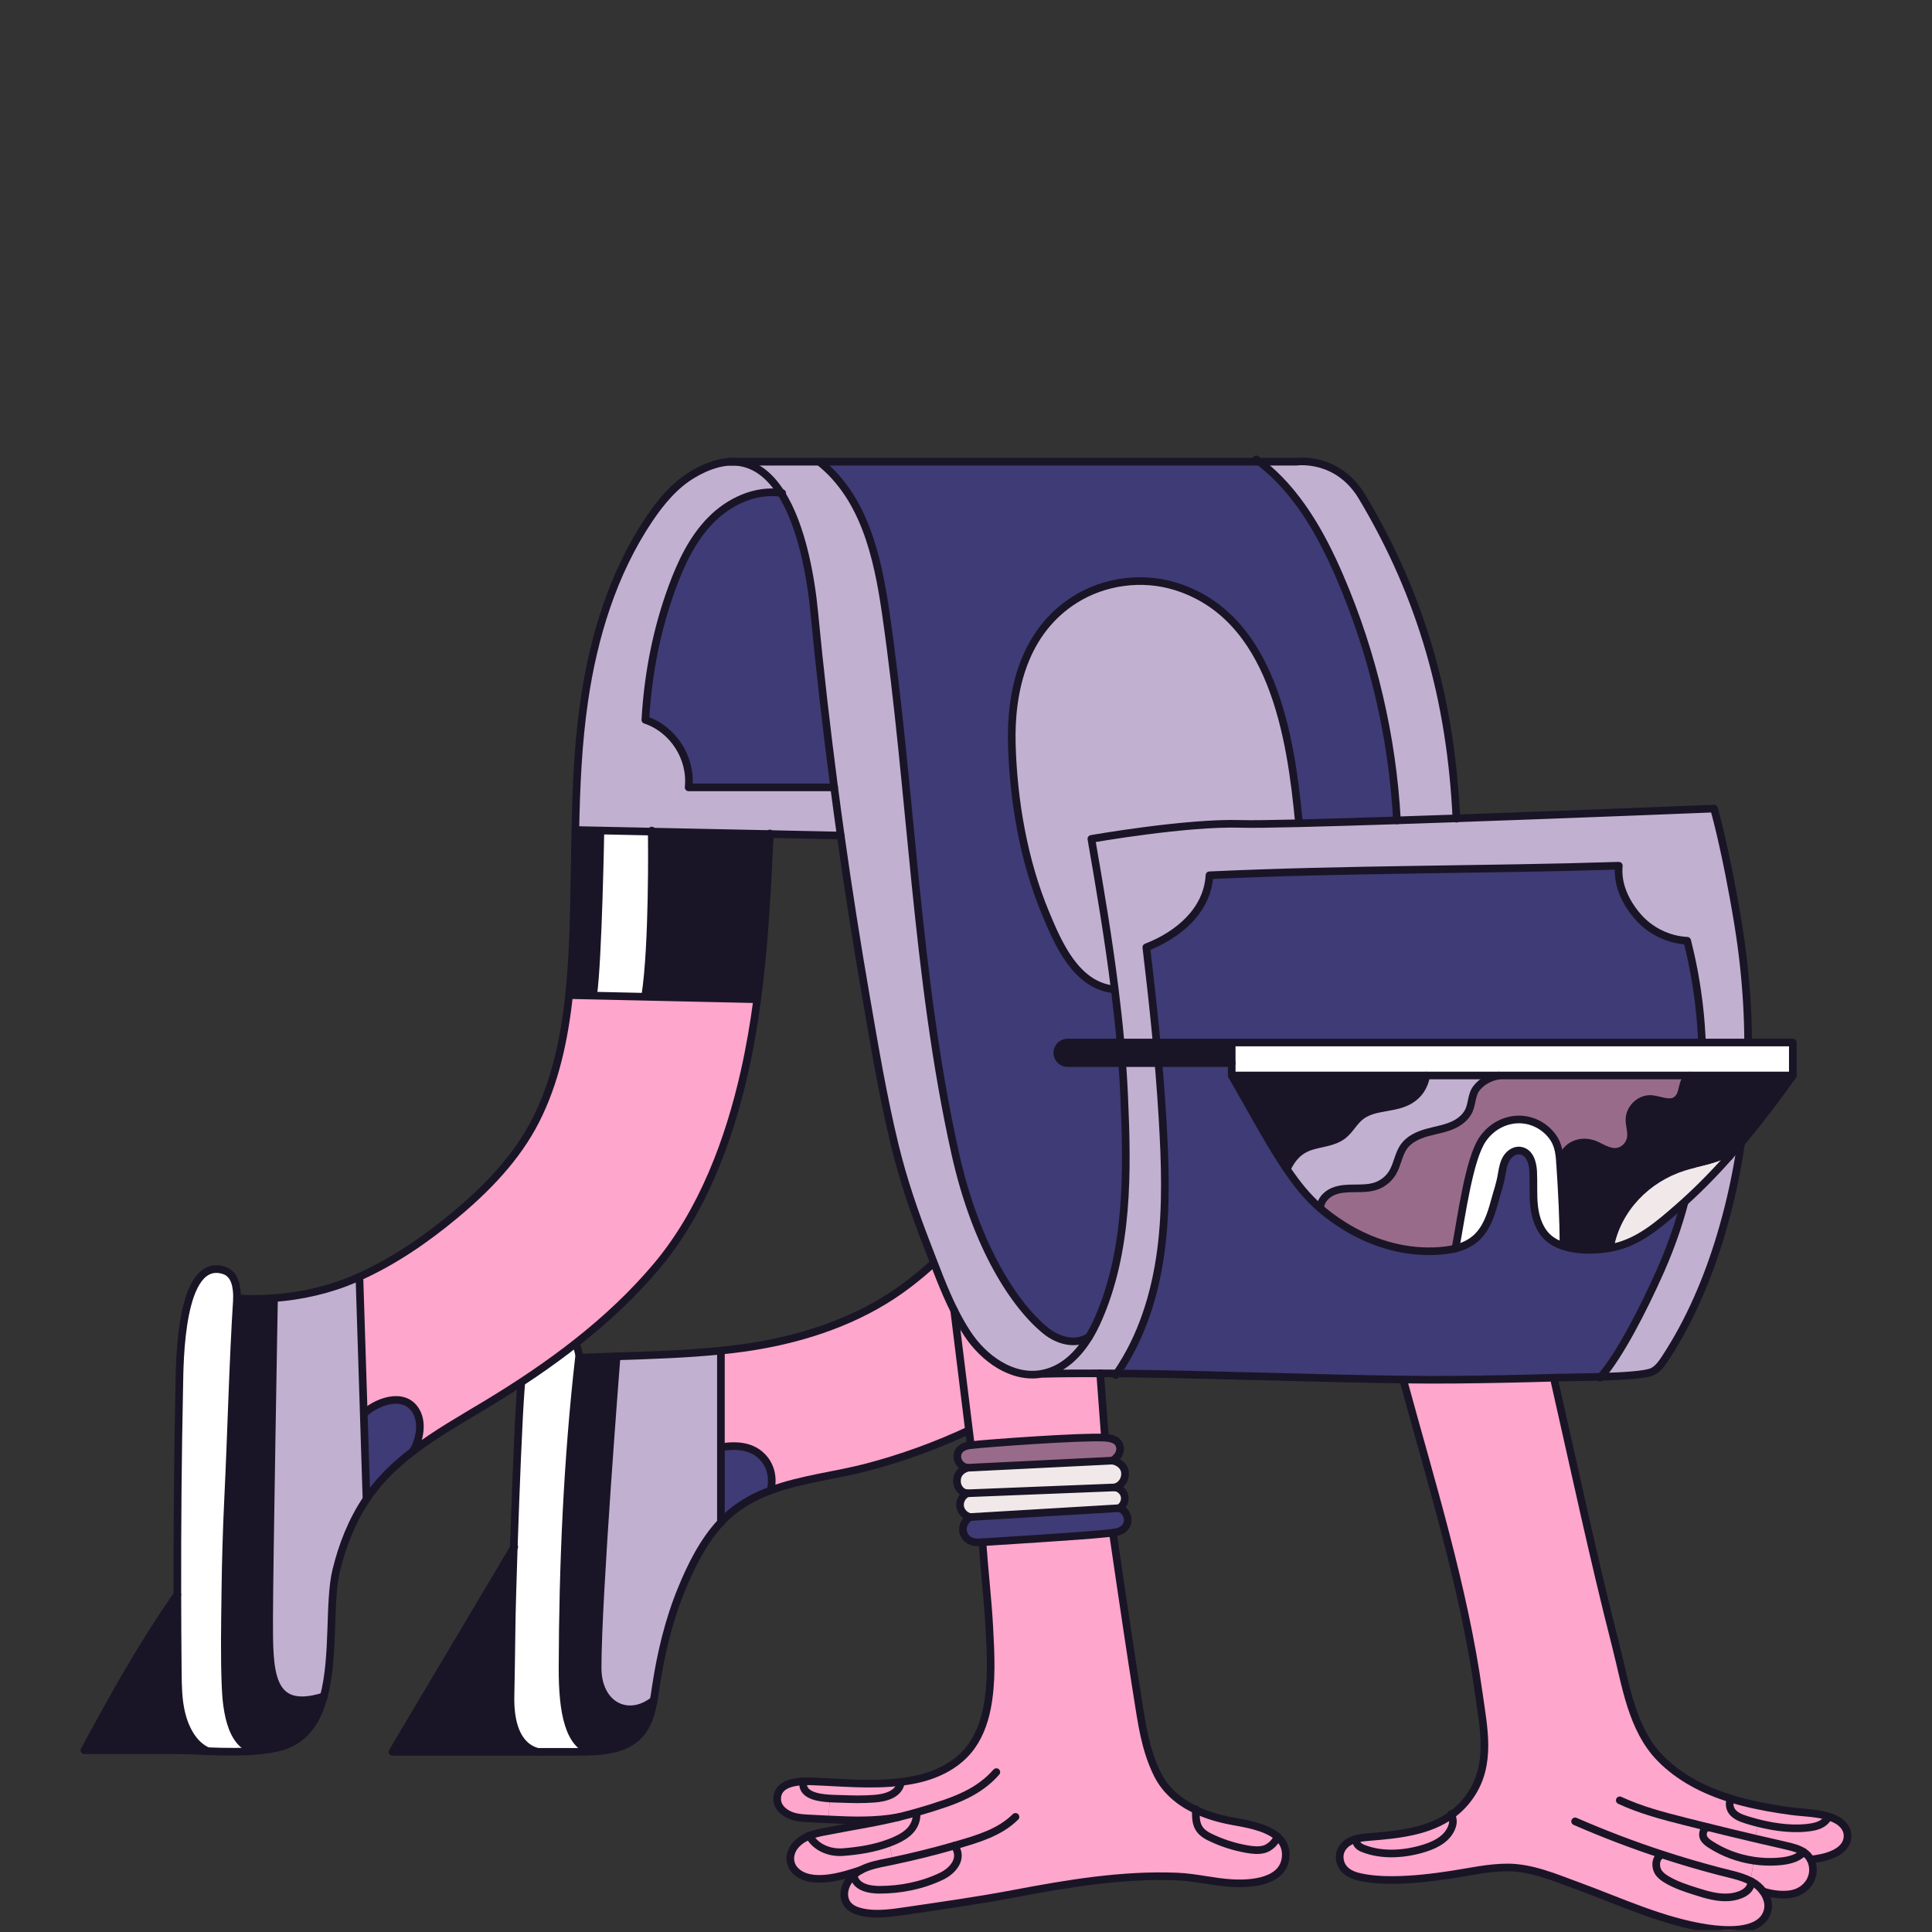 <svg width="253" height="253" viewBox="0 0 253 253" fill="none" xmlns="http://www.w3.org/2000/svg">
<rect x="0" y="0" width="253" height="253" fill="#333333" stroke="none"/>
<g clip-path="url(#clip0_1404_9037)">
<path d="M168.109 137.31C169.026 139.081 169.207 141.161 168.974 143.142C168.232 149.446 164.256 154.894 160.554 159.827C148.992 175.225 132.111 187.304 113.429 192.166C109.366 193.223 104.912 193.681 100.915 195.173C101.287 193.601 100.946 192.131 100.098 191.083C98.666 189.315 96.487 189.188 94.405 189.521V176.868C95.498 176.757 96.577 176.627 97.632 176.475C104.361 175.506 111.144 173.4 116.865 169.642C122.346 166.042 126.854 160.848 131.261 156.057C136.136 150.753 141.012 145.451 145.887 140.149C148.789 136.993 152.013 133.214 156.243 131.897C160.469 130.585 166.115 133.45 168.109 137.31Z" fill="#FFA6CC"/>
<path d="M100.098 191.087C100.946 192.134 101.287 193.604 100.915 195.174C99.302 195.776 97.764 196.547 96.358 197.594C95.656 198.114 95.006 198.705 94.405 199.35V189.524C96.487 189.191 98.666 189.318 100.098 191.087Z" fill="#3F3B76"/>
<path d="M94.405 189.524V199.35C92.104 201.816 90.5 205.049 89.254 208.089C87.568 212.197 86.534 216.551 85.876 220.936C85.792 221.508 85.709 222.087 85.606 222.664C82.28 225.285 78.26 223.366 78.26 218.397C78.26 209.051 80.747 177.62 80.747 177.62C85.264 177.476 89.97 177.322 94.405 176.871V189.524Z" fill="#C2B0D1"/>
<path d="M85.606 222.66C85.347 224.126 84.965 225.563 84.087 226.74C82.605 228.723 80.137 229.229 77.737 229.357C74.458 228.749 73.65 224.161 73.665 218.45C73.7 204.901 74.298 191.154 75.817 177.789C75.827 177.789 75.838 177.789 75.848 177.789C77.44 177.725 79.082 177.673 80.747 177.619C80.747 177.619 78.26 209.05 78.26 218.396C78.26 223.365 82.28 225.284 85.606 222.663V222.66Z" fill="#191526"/>
<path d="M67.279 202.673C67.536 194.979 67.908 185.72 68.167 182.326C68.372 179.645 68.556 173.781 72.605 174.01C74.428 174.114 75.601 175.795 75.836 177.485L75.848 177.785C75.848 177.785 75.827 177.785 75.817 177.785C74.298 191.15 73.7 204.898 73.665 218.447C73.65 224.157 74.458 228.746 77.737 229.353C76.945 229.398 76.164 229.398 75.424 229.398H70.374C67.562 228.616 66.792 225.389 66.851 222.181C66.907 219.224 66.957 216.281 66.99 213.331C67.008 211.488 67.122 207.37 67.279 202.671V202.673Z" fill="white"/>
<path d="M70.374 229.404H51.391L67.279 202.677C67.122 207.376 67.009 211.494 66.99 213.337C66.957 216.287 66.907 219.23 66.851 222.187C66.792 225.395 67.562 228.621 70.374 229.404Z" fill="#191526"/>
<path d="M94.405 199.352C92.104 201.815 90.5 205.049 89.254 208.089C87.568 212.197 86.534 216.551 85.877 220.936C85.792 221.508 85.71 222.087 85.606 222.664C85.347 224.129 84.965 225.566 84.087 226.744C82.605 228.727 80.137 229.233 77.737 229.36C76.946 229.405 76.164 229.405 75.424 229.405H51.391L67.279 202.678L67.345 202.567" stroke="#191526" stroke-linecap="round" stroke-linejoin="round"/>
<path d="M77.737 229.355C74.458 228.748 73.65 224.16 73.665 218.449C73.7 204.9 74.298 191.152 75.817 177.787C75.827 177.787 75.838 177.787 75.848 177.787C77.44 177.723 79.082 177.671 80.747 177.617C85.264 177.473 89.97 177.319 94.405 176.868C95.498 176.757 96.577 176.627 97.632 176.475C104.361 175.506 111.144 173.4 116.865 169.642C122.346 166.042 126.854 160.848 131.261 156.057C136.136 150.753 141.012 145.451 145.887 140.149C148.789 136.993 152.013 133.214 156.243 131.897C160.469 130.585 166.114 133.45 168.109 137.31C169.026 139.081 169.207 141.161 168.974 143.142C168.232 149.446 164.256 154.894 160.554 159.827C148.991 175.225 132.111 187.304 113.429 192.166C109.366 193.223 104.912 193.681 100.915 195.173C99.302 195.773 97.764 196.544 96.358 197.591C95.656 198.111 95.006 198.702 94.405 199.347" stroke="#191526" stroke-linecap="round" stroke-linejoin="round"/>
<path d="M80.747 177.619C80.747 177.619 78.26 209.05 78.26 218.396C78.26 223.365 82.28 225.284 85.606 222.663" stroke="#191526" stroke-linecap="round" stroke-linejoin="round"/>
<path d="M94.405 176.864V176.866V189.519V199.346V199.348" stroke="#191526" stroke-linecap="round" stroke-linejoin="round"/>
<path d="M94.405 189.517C96.487 189.184 98.666 189.311 100.098 191.079C100.946 192.127 101.287 193.597 100.915 195.166" stroke="#191526" stroke-linecap="round" stroke-linejoin="round"/>
<path d="M75.836 177.485C75.601 175.795 74.428 174.114 72.605 174.01C68.556 173.781 68.372 179.645 68.167 182.326C67.908 185.72 67.536 194.979 67.279 202.673C67.122 207.372 67.008 211.49 66.99 213.334C66.957 216.284 66.907 219.227 66.851 222.184C66.792 225.391 67.562 228.618 70.374 229.4" stroke="#191526" stroke-linecap="round" stroke-linejoin="round"/>
<path d="M240.653 238.4C241.411 238.849 241.988 239.594 241.939 240.518C241.816 242.723 238.818 243.343 237.099 243.513C236.882 243.095 236.564 242.78 236.189 242.534C235.546 242.116 234.734 241.901 233.95 241.724C232.569 241.409 231.189 241.09 229.811 240.766L230.278 238.757C232.579 239.334 235.12 239.658 237.372 239.251C238.213 239.097 239.028 238.738 239.426 237.932L239.435 237.871C239.864 238.005 240.273 238.178 240.653 238.4Z" fill="#FFA6CC"/>
<path d="M239.435 237.871L239.425 237.933C239.027 238.739 238.212 239.098 237.371 239.252C235.12 239.658 232.578 239.334 230.277 238.758C229.75 238.625 229.232 238.479 228.735 238.325C227.924 238.074 226.928 237.706 226.608 236.834C226.455 236.42 226.471 235.947 226.655 235.545V235.541C227.22 235.715 227.788 235.874 228.358 236.02C230.407 236.543 232.496 236.897 234.59 237.181C236.107 237.387 237.899 237.391 239.435 237.871Z" fill="#FFA6CC"/>
<path d="M237.346 244.216C237.687 245.862 236.714 247.287 235.275 247.842C233.98 248.341 232.072 248.1 230.876 247.689C230.506 247.185 230.016 246.76 229.486 246.464C229.434 246.436 229.38 246.408 229.328 246.382C229.298 246.363 229.265 246.346 229.232 246.33L229.653 243.666C230.605 243.807 231.57 243.855 232.531 243.803C233.841 243.734 235.32 243.514 236.187 242.538C236.561 242.782 236.879 243.096 237.096 243.514C237.204 243.722 237.289 243.954 237.343 244.216H237.346Z" fill="#FFA6CC"/>
<path d="M236.189 242.534C235.322 243.513 233.843 243.733 232.534 243.801C231.573 243.853 230.607 243.806 229.656 243.664C227.654 243.369 225.715 242.655 224.008 241.556C223.645 241.324 223.277 241.055 223.091 240.665C222.861 240.178 223.094 239.308 223.734 239.308V239.301C225.76 239.802 227.785 240.291 229.813 240.766C231.191 241.09 232.571 241.409 233.952 241.724C234.736 241.901 235.549 242.116 236.192 242.534H236.189Z" fill="#FFA6CC"/>
<path d="M223.735 239.302V239.309C223.092 239.309 222.858 240.179 223.089 240.666C223.275 241.056 223.643 241.325 224.005 241.557C225.713 242.656 227.651 243.37 229.653 243.665L229.232 246.329C227.955 245.681 226.511 245.419 225.136 245.06C222.628 244.405 220.136 243.672 217.67 242.866L217.665 242.878C216.704 243.233 216.716 244.589 217.241 245.289C217.524 245.663 217.915 245.937 218.317 246.173C219.46 246.844 220.732 247.263 221.992 247.665C223.433 248.126 224.95 248.589 226.481 248.456C227.637 248.357 229.354 247.802 229.328 246.381C229.38 246.407 229.434 246.435 229.486 246.464C230.016 246.759 230.506 247.185 230.876 247.688C231.54 248.594 231.816 249.749 231.222 250.846C229.964 253.165 225.786 252.837 223.645 252.52C217.707 251.64 212.189 249.012 206.595 246.965C203.677 245.897 200.58 244.556 197.421 244.556C194.958 244.556 192.518 245.119 190.094 245.49C187.567 245.878 185.018 246.178 182.458 246.197C180.958 246.206 179.448 246.119 177.985 245.785C176.739 245.502 175.609 244.826 175.451 243.445C175.331 242.396 175.917 241.547 176.862 241.086C177.102 240.968 177.354 240.881 177.611 240.812L177.642 240.921C177.486 241.474 178 241.862 178.445 242.041C181.01 243.084 184.076 242.831 186.665 241.996C188.118 241.528 189.644 240.71 190.153 239.162C190.348 238.569 190.256 238.195 190.087 237.666C191.013 236.995 191.851 236.155 192.569 235.101C195.353 231.012 194.282 226.301 193.641 221.706C191.721 207.916 187.39 194.069 183.749 180.666C186.208 180.694 188.511 180.704 190.596 180.683C194.906 180.64 199.214 180.555 203.524 180.423L203.531 180.706C206.181 192.367 208.665 204.079 211.631 215.664C212.903 220.635 213.67 226.403 217.396 230.222C219.935 232.83 223.216 234.475 226.657 235.541V235.546C226.471 235.947 226.455 236.42 226.608 236.834C226.928 237.706 227.925 238.075 228.735 238.325C229.232 238.479 229.75 238.626 230.278 238.758L229.811 240.767C227.783 240.292 225.758 239.803 223.735 239.302Z" fill="#FFA6CC"/>
<path d="M229.328 246.38C229.354 247.8 227.637 248.356 226.481 248.455C224.95 248.587 223.433 248.124 221.992 247.663C220.732 247.261 219.46 246.843 218.317 246.172C217.915 245.935 217.524 245.661 217.241 245.288C216.716 244.588 216.704 243.231 217.665 242.877L217.67 242.865C220.136 243.671 222.628 244.404 225.136 245.058C226.511 245.418 227.955 245.68 229.232 246.328C229.265 246.344 229.298 246.361 229.328 246.38Z" fill="#FFA6CC"/>
<path d="M190.72 107.175C207.151 106.596 224.453 105.894 224.453 105.894C224.453 105.894 226.033 111.333 227.621 121.079C229.858 134.826 229.291 148.645 225.289 161.929C223.607 167.51 221.252 173.048 218.035 177.927C217.606 178.575 217.135 179.239 216.45 179.603C215.609 180.047 212.545 180.225 209.619 180.307C211.967 177.707 215.189 171.514 217.465 166.354C220.607 159.216 221.883 153.013 222.625 145.243C223.334 137.802 222.783 130.444 220.941 123.199C218.475 123.074 216.077 121.896 214.464 120.022C212.851 118.145 211.755 115.841 211.989 113.373C194.114 113.935 176.259 113.789 158.382 114.626C158.118 119.308 154.192 122.495 150.113 124.057C151.003 131.496 151.785 138.913 152.23 146.392C152.576 152.202 152.788 158.057 152.021 163.83C151.264 169.515 149.512 175.159 146.248 179.865C145.511 179.858 144.785 179.854 144.071 179.851C141.287 179.842 138.687 179.861 136.363 179.925C139.154 179.447 141.191 177.417 142.621 175.065C143.054 174.358 143.428 173.618 143.753 172.885C147.797 163.749 147.644 153.45 147.218 143.664C147.011 138.934 146.568 134.224 145.979 129.529C145.157 122.946 144.053 116.396 142.917 109.865C142.917 109.865 155.36 107.676 162.469 107.901C163.719 107.941 166.451 107.901 170.104 107.818C173.675 107.73 178.127 107.598 182.934 107.44C185.456 107.357 188.078 107.267 190.72 107.175Z" fill="#C2B0D1"/>
<path d="M183.749 180.665C172.512 180.53 158.01 179.967 146.248 179.863C149.512 175.157 151.265 169.512 152.021 163.828C152.788 158.055 152.576 152.2 152.23 146.39C151.785 138.911 151.003 131.494 150.113 124.055C154.192 122.492 158.118 119.306 158.382 114.623C176.259 113.787 194.114 113.933 211.989 113.371C211.756 115.838 212.851 118.143 214.464 120.02C216.078 121.894 218.475 123.071 220.941 123.197C222.783 130.442 223.334 137.8 222.625 145.241C221.883 153.011 220.607 159.213 217.465 166.352C215.19 171.512 211.968 177.705 209.619 180.305C207.332 180.367 205.13 180.374 204.141 180.405C203.936 180.412 203.729 180.416 203.524 180.421C199.214 180.554 194.906 180.639 190.596 180.681C188.511 180.702 186.208 180.693 183.749 180.665Z" fill="#3F3B76"/>
<path d="M190.087 237.667C190.256 238.197 190.348 238.57 190.153 239.164C189.644 240.712 188.118 241.53 186.665 241.998C184.076 242.832 181.01 243.085 178.445 242.043C177.999 241.863 177.486 241.476 177.641 240.922L177.611 240.814C178.211 240.653 178.847 240.601 179.474 240.551C183.235 240.251 187.117 239.821 190.087 237.667Z" fill="#FFA6CC"/>
<path d="M178.376 65.082C186.257 78.265 189.988 91.819 190.72 107.171C188.078 107.263 185.456 107.353 182.934 107.436C182.338 96.485 179.796 85.644 175.467 75.575C173.013 69.864 169.834 64.229 164.92 60.47H169.775C169.775 60.47 175.152 59.685 178.376 65.082Z" fill="#C2B0D1"/>
<path d="M175.468 75.578C179.797 85.648 182.338 96.488 182.934 107.44C178.127 107.598 173.675 107.73 170.105 107.818V107.749C169.04 96.457 166.656 80.679 153.884 76.772C149.531 75.441 144.599 76.101 140.748 78.533C134.224 82.66 132.297 90.191 132.5 97.483C132.707 104.861 134.052 112.711 136.895 119.54C138.565 123.556 140.852 128.94 145.76 129.557L145.979 129.529C146.568 134.223 147.011 138.934 147.218 143.664C147.644 153.45 147.798 163.749 143.754 172.885C143.428 173.618 143.054 174.358 142.621 175.064C140.784 176.265 138.459 175.483 137.013 174.327C132.955 171.079 127.827 163.395 125.078 151.006C119.927 127.784 119.397 103.809 115.992 80.266C114.918 72.841 113.151 65.123 107.284 60.474H164.921C169.834 64.232 173.013 69.868 175.468 75.578Z" fill="#3F3B76"/>
<path d="M170.102 107.741V107.81C166.452 107.895 163.719 107.932 162.469 107.892C155.361 107.668 142.917 109.857 142.917 109.857C144.053 116.388 145.157 122.938 145.979 129.521L145.76 129.549C140.852 128.932 138.565 123.548 136.895 119.531C134.052 112.703 132.707 104.852 132.5 97.475C132.297 90.183 134.224 82.652 140.748 78.525C144.599 76.093 149.531 75.433 153.884 76.764C166.656 80.671 169.04 96.449 170.102 107.741Z" fill="#C2B0D1"/>
<path d="M124.989 241.695C122.327 242.461 119.64 243.127 116.931 243.697L116.446 241.338C116.722 241.236 116.993 241.125 117.261 241.005C117.979 240.683 118.677 240.284 119.209 239.702C119.769 239.088 120.109 238.246 120.007 237.405L119.993 237.35C119.214 237.57 118.432 237.776 117.645 237.967C114.654 238.52 111.571 238.421 108.516 238.265L108.65 235.521C109.267 235.559 109.835 235.559 110.219 235.575C111.644 235.637 113.073 235.658 114.494 235.549C115.869 235.445 117.767 235.01 117.982 233.353C118.578 233.28 119.169 233.185 119.762 233.065C122.426 232.531 125.041 231.327 126.788 229.24C128.088 227.69 128.84 225.735 129.238 223.747C129.935 220.256 129.739 216.632 129.551 213.098C129.351 209.38 128.908 205.678 128.654 201.962C129.407 201.899 141.813 201.159 144.691 200.832C145.013 200.795 145.376 200.773 145.737 200.726C146.372 205.099 147.018 209.474 147.675 213.845C148.09 216.592 148.504 219.336 148.942 222.076C149.51 225.631 149.943 229.079 151.571 232.356C152.654 234.533 154.486 236.017 156.597 237.012C156.564 238.74 156.733 239.742 158.403 240.563C159.955 241.324 161.616 241.863 163.319 242.153C164.049 242.279 164.807 242.359 165.523 242.172C166.242 241.988 167.066 241.232 167.283 240.52C167.999 241.142 168.442 241.967 168.373 243.082C168.166 246.463 163.823 246.751 161.324 246.602C158.757 246.451 156.649 245.841 154.077 245.739C146.945 245.456 139.773 246.663 132.785 247.99C127.973 248.904 123.121 249.58 118.276 250.292C116.35 250.576 114.15 250.857 112.261 250.233C111.75 250.063 111.262 249.774 110.949 249.335C110.626 248.881 110.511 248.299 110.577 247.746C110.68 246.881 111.149 246.136 111.78 245.564L111.794 245.581C112.023 247.181 113.912 247.474 115.203 247.472C117.954 247.47 120.775 246.905 123.265 245.713C124.784 244.99 126.192 243.375 124.989 241.695Z" fill="#FFA6CC"/>
<path d="M167.283 240.522C167.066 241.233 166.242 241.99 165.524 242.174C164.808 242.361 164.049 242.281 163.319 242.155C161.616 241.865 159.956 241.326 158.404 240.565C156.734 239.744 156.564 238.742 156.597 237.014C158.074 237.714 159.685 238.175 161.268 238.47C162.961 238.787 165.75 239.186 167.283 240.522Z" fill="#FFA6CC"/>
<path d="M147.597 198.545C147.767 199.02 147.675 199.578 147.364 199.973C146.978 200.465 146.363 200.635 145.737 200.722C145.376 200.77 145.014 200.791 144.691 200.829C141.813 201.155 129.407 201.895 128.654 201.959C128.013 202.013 127.288 201.999 126.753 201.592C126.294 201.242 126.046 200.67 126.105 200.094C126.159 199.567 126.456 199.061 127.043 198.656L146.566 197.496C147.056 197.602 147.428 198.073 147.597 198.545Z" fill="#3F3B76"/>
<path d="M147.324 192.894C147.381 193.816 146.799 194.549 146.052 194.783L126.673 195.553C125.966 195.518 125.316 194.868 125.316 193.96C125.316 193.121 125.742 192.558 126.659 192.22L145.664 191.282C146.464 191.398 147.267 191.975 147.324 192.894Z" fill="#F1E9E9"/>
<path d="M147.272 195.958C147.385 196.551 147.088 197.199 146.565 197.502L127.042 198.662C126.366 198.532 125.806 197.93 125.723 197.244C125.643 196.556 126.046 195.838 126.673 195.552L146.052 194.781C146.648 194.871 147.161 195.365 147.272 195.958Z" fill="#F1E9E9"/>
<path d="M146.625 189.329C146.87 190.102 146.323 190.911 145.664 191.277L126.659 192.216C125.79 192.038 125.349 191.355 125.363 190.682C125.385 189.842 126.105 189.41 126.88 189.28C126.934 189.27 127.019 189.259 127.13 189.247C129.285 188.996 141.688 188.086 144.674 188.273C144.802 188.28 144.91 188.289 145.002 188.301C145.692 188.391 146.389 188.583 146.625 189.329Z" fill="#996B8A"/>
<path d="M144.072 179.843L144.686 188.102L144.674 188.27C141.688 188.083 129.285 188.993 127.13 189.244V189.22L124.954 171.617C125.488 172.688 126.07 173.723 126.715 174.697C128.856 177.928 132.552 180.569 136.363 179.916C138.687 179.853 141.288 179.834 144.072 179.843Z" fill="#FFA6CC"/>
<path d="M102.267 64.556C100.715 62.129 98.647 60.474 95.906 60.474H107.284C113.151 65.123 114.918 72.841 115.992 80.266C119.397 103.809 119.927 127.784 125.078 151.006C127.827 163.395 132.955 171.079 137.013 174.327C138.459 175.483 140.784 176.265 142.621 175.064C141.191 177.416 139.154 179.447 136.363 179.924C132.552 180.577 128.856 177.936 126.715 174.705C126.07 173.731 125.488 172.696 124.954 171.625C123.583 168.888 122.511 165.912 121.432 163.137C119.76 158.837 118.262 154.471 117.174 149.983C115.624 143.598 114.543 137.11 113.422 130.638C112.2 123.586 111.09 116.514 110.094 109.427C109.797 107.326 109.512 105.225 109.237 103.119C108.231 95.467 107.36 87.799 106.62 80.117C106.213 75.89 105.084 68.955 102.267 64.556Z" fill="#C2B0D1"/>
<path d="M124.989 241.696C126.193 243.377 124.784 244.991 123.265 245.715C120.775 246.906 117.954 247.471 115.203 247.473C113.912 247.476 112.023 247.183 111.795 245.582L111.781 245.566C112.073 245.299 112.402 245.072 112.746 244.885C112.798 244.857 112.852 244.828 112.904 244.802C113.919 244.296 115.045 244.084 116.154 243.859C116.413 243.807 116.672 243.753 116.932 243.698C119.64 243.129 122.328 242.462 124.989 241.696Z" fill="#FFA6CC"/>
<path d="M120.007 237.41C120.108 238.251 119.769 239.093 119.209 239.707C118.676 240.289 117.979 240.688 117.261 241.01C116.992 241.13 116.721 241.241 116.446 241.343C114.524 242.069 112.447 242.392 110.412 242.551C108.671 242.688 106.86 241.983 105.979 240.416C107.034 239.993 108.224 239.842 109.345 239.62C111.368 239.223 113.403 238.894 115.421 238.476C116.166 238.32 116.908 238.152 117.645 237.972C118.431 237.781 119.213 237.575 119.993 237.355L120.007 237.41Z" fill="#FFA6CC"/>
<path d="M116.446 241.338L116.931 243.697C116.672 243.751 116.413 243.806 116.154 243.858C115.045 244.082 113.919 244.295 112.904 244.801C112.852 244.827 112.798 244.855 112.746 244.884C110.454 245.664 106.168 247.018 104.151 244.973C103.165 243.974 103.358 242.496 104.269 241.534C104.764 241.012 105.348 240.662 105.979 240.411C106.86 241.979 108.671 242.683 110.412 242.546C112.447 242.387 114.524 242.064 116.446 241.338Z" fill="#FFA6CC"/>
<path d="M117.982 233.354C117.767 235.011 115.869 235.446 114.493 235.55C113.073 235.658 111.643 235.637 110.219 235.576C109.835 235.559 109.267 235.559 108.65 235.521C106.961 235.417 104.898 235.032 105.19 233.28C105.531 233.264 105.857 233.266 106.139 233.276C110.089 233.413 114.055 233.838 117.982 233.354Z" fill="#FFA6CC"/>
<path d="M100.814 109.234L85.352 108.912L78.625 108.773L75.344 108.704H75.342C75.459 103.038 75.69 97.372 76.512 91.761C77.739 83.374 80.278 75.056 84.996 68.024C86.534 65.733 88.345 63.547 90.712 62.14C92.669 60.98 94.391 60.474 95.906 60.474C98.647 60.474 100.715 62.129 102.267 64.556C98.923 64.083 95.512 65.667 93.126 68.073C90.7 70.522 89.188 73.73 88.001 76.971C85.966 82.525 84.845 88.366 84.511 94.276C88.164 95.502 90.58 99.268 90.177 103.119H109.237C109.512 105.225 109.797 107.326 110.094 109.427H110.092L100.814 109.234Z" fill="#C2B0D1"/>
<path d="M109.237 103.113H90.178C90.58 99.262 88.164 95.496 84.511 94.27C84.845 88.36 85.966 82.519 88.001 76.965C89.188 73.724 90.701 70.516 93.126 68.067C95.512 65.661 98.923 64.077 102.267 64.55C105.084 68.949 106.212 75.884 106.62 80.111C107.359 87.793 108.231 95.461 109.237 103.113Z" fill="#3F3B76"/>
<path d="M108.65 235.524L108.516 238.268C107.656 238.226 106.797 238.176 105.944 238.138C105.268 238.107 104.583 238.065 103.93 237.88C102.899 237.59 101.789 236.8 101.773 235.616C101.747 233.796 103.64 233.354 105.19 233.283C104.898 235.035 106.961 235.42 108.65 235.524Z" fill="#FFA6CC"/>
<path d="M85.352 108.906L100.814 109.228C100.466 116.449 100.112 123.701 99.163 130.859L84.506 130.535L84.511 130.315C85.507 123.857 85.371 110.419 85.352 108.906Z" fill="#191526"/>
<path d="M84.506 130.54L99.163 130.864C98.744 134.036 98.207 137.187 97.505 140.312C95.479 149.318 92 158.674 85.999 165.803C79.821 173.147 71.983 178.882 63.824 183.815C60.534 185.805 57.135 187.708 54.094 190.034C54.775 188.937 55.369 186.789 54.674 185.188C53.371 182.196 49.697 183.347 47.796 184.997L47.631 185.002L47.066 167.205C51.572 165.174 55.698 162.352 59.507 159.187C63.73 155.677 67.651 151.649 70.146 146.746C72.692 141.745 73.909 136.076 74.522 130.321H74.524L77.675 130.389L84.506 130.54Z" fill="#FFA6CC"/>
<path d="M85.351 108.908C85.37 110.421 85.507 123.859 84.511 130.317L84.506 130.536L77.675 130.385V130.317C78.34 125.561 78.625 108.769 78.625 108.769L85.351 108.908Z" fill="white"/>
<path d="M75.344 108.703L78.625 108.772C78.625 108.772 78.34 125.564 77.678 130.32V130.388L74.524 130.32H74.522C75.052 125.358 75.132 120.328 75.221 115.598C75.264 113.301 75.294 111.001 75.341 108.703H75.344Z" fill="#191526"/>
<path d="M54.674 185.188C55.369 186.789 54.775 188.937 54.094 190.034C52.691 191.109 51.365 192.272 50.159 193.575C49.36 194.438 48.64 195.357 47.992 196.324L47.632 185.002L47.797 184.997C49.697 183.347 53.371 182.196 54.674 185.188Z" fill="#3F3B76"/>
<path d="M47.632 185.001L47.992 196.323C46.093 199.155 44.819 202.379 44.019 205.712C43.041 209.778 43.814 216.843 42.41 222.152C35.163 224.4 35.236 218.899 35.247 211.794C35.259 205.192 35.881 170 35.881 170C39.52 169.731 43.161 168.894 46.444 167.478C46.652 167.388 46.861 167.296 47.066 167.204L47.632 185.001Z" fill="#C2B0D1"/>
<path d="M35.247 211.785C35.236 218.89 35.163 224.391 42.41 222.143C41.529 225.49 39.781 228.137 36.185 228.896C35.577 229.024 34.958 229.121 34.331 229.196H34.319C30.231 229.452 29.665 223.852 29.541 220.904C29.371 216.876 29.458 212.816 29.505 208.781C29.552 204.533 29.677 200.285 29.882 196.042C30.299 187.464 30.494 178.588 31.038 170.02C32.631 170.124 34.256 170.114 35.881 169.991C35.881 169.991 35.259 205.183 35.247 211.785Z" fill="#191526"/>
<path d="M29.541 220.908C29.666 223.856 30.231 229.456 34.32 229.2C32.016 229.47 29.6 229.416 27.221 229.328C25.268 228.484 24.199 226.274 23.735 224.303C23.325 222.563 23.304 220.757 23.285 218.968C23.252 215.58 23.231 212.198 23.226 208.813C23.205 199.679 23.287 190.553 23.478 181.412C23.539 178.429 23.549 164.544 29.322 166.357C30.855 166.84 31.046 168.653 31.039 170.024C30.495 178.592 30.299 187.468 29.882 196.046C29.677 200.289 29.552 204.537 29.505 208.785C29.458 212.82 29.371 216.881 29.541 220.908Z" fill="white"/>
<path d="M23.735 224.302C24.199 226.274 25.268 228.484 27.221 229.328C25.669 229.271 24.135 229.203 22.656 229.203H11.059C14.872 222.123 18.619 215.401 23.224 208.813C23.228 212.198 23.25 215.58 23.283 218.967C23.301 220.757 23.323 222.563 23.732 224.302H23.735Z" fill="#191526"/>
<path d="M136.362 179.914C138.687 179.851 141.287 179.832 144.071 179.841C144.785 179.843 145.51 179.848 146.248 179.855C158.01 179.959 172.511 180.522 183.749 180.657C186.207 180.685 188.511 180.694 190.595 180.673C194.906 180.631 199.213 180.545 203.524 180.413C203.728 180.408 203.936 180.404 204.141 180.397C205.13 180.366 207.332 180.359 209.619 180.297C212.544 180.215 215.609 180.037 216.449 179.593C217.135 179.229 217.606 178.565 218.035 177.917C221.252 173.038 223.607 167.5 225.289 161.919C229.29 148.635 229.858 134.816 227.621 121.068C226.033 111.323 224.453 105.884 224.453 105.884C224.453 105.884 207.151 106.586 190.72 107.165C188.078 107.257 185.456 107.347 182.934 107.43C178.126 107.588 173.675 107.72 170.104 107.808C166.451 107.893 163.719 107.931 162.468 107.89C155.36 107.666 142.917 109.855 142.917 109.855C144.052 116.386 145.157 122.936 145.979 129.519C146.568 134.213 147.011 138.924 147.218 143.654C147.644 153.44 147.797 163.739 143.753 172.875C143.428 173.608 143.054 174.348 142.62 175.054C141.191 177.406 139.153 179.437 136.362 179.914ZM136.362 179.914C132.552 180.567 128.856 177.926 126.715 174.695C126.07 173.721 125.488 172.686 124.953 171.615C123.583 168.878 122.511 165.902 121.432 163.127C119.76 158.827 118.262 154.461 117.174 149.973C115.624 143.588 114.543 137.099 113.422 130.628C112.199 123.576 111.09 116.504 110.094 109.417C109.797 107.316 109.512 105.215 109.236 103.109C108.231 95.457 107.359 87.789 106.62 80.107C106.212 75.88 105.084 68.945 102.267 64.546C100.715 62.118 98.647 60.464 95.906 60.464C94.391 60.464 92.669 60.97 90.712 62.13C88.345 63.537 86.534 65.723 84.996 68.014C80.278 75.046 77.739 83.364 76.512 91.751C75.69 97.362 75.459 103.028 75.341 108.694C75.294 110.992 75.264 113.292 75.221 115.589C75.132 120.319 75.052 125.349 74.522 130.311C73.909 136.067 72.692 141.735 70.146 146.737C67.651 151.639 63.73 155.667 59.507 159.177C55.698 162.342 51.572 165.164 47.066 167.195C46.861 167.287 46.652 167.379 46.444 167.469C43.161 168.885 39.52 169.722 35.881 169.991C34.256 170.114 32.631 170.124 31.038 170.02C30.494 178.588 30.299 187.464 29.882 196.042C29.677 200.285 29.552 204.533 29.505 208.781C29.458 212.816 29.371 216.877 29.541 220.904C29.665 223.852 30.231 229.452 34.319 229.197" stroke="#191526" stroke-linecap="round" stroke-linejoin="round"/>
<path d="M146.104 180.068C146.153 180 146.201 179.929 146.248 179.86C149.512 175.154 151.264 169.509 152.021 163.825C152.788 158.052 152.576 152.197 152.23 146.387C151.785 138.908 151.003 131.491 150.113 124.052C154.192 122.489 158.118 119.303 158.382 114.62C176.259 113.784 194.114 113.93 211.989 113.368C211.755 115.835 212.851 118.14 214.464 120.017C216.077 121.891 218.475 123.069 220.941 123.194C222.783 130.439 223.334 137.797 222.625 145.238C221.883 153.008 220.607 159.211 217.465 166.349C215.189 171.509 211.967 177.702 209.619 180.302L209.52 180.409" stroke="#191526" stroke-linecap="round" stroke-linejoin="round"/>
<path d="M95.581 60.46H169.775C169.775 60.46 175.152 59.675 178.376 65.072C186.257 78.254 189.988 91.808 190.72 107.161C190.72 107.177 190.723 107.194 190.723 107.211" stroke="#191526" stroke-linecap="round" stroke-linejoin="round"/>
<path d="M164.51 60.159C164.649 60.261 164.786 60.362 164.92 60.466C169.833 64.225 173.013 69.86 175.467 75.571C179.796 85.64 182.338 96.481 182.934 107.432" stroke="#191526" stroke-linecap="round" stroke-linejoin="round"/>
<path d="M107.284 60.464C113.151 65.113 114.917 72.831 115.991 80.256C119.397 103.799 119.927 127.774 125.078 150.996C127.827 163.385 132.954 171.069 137.012 174.317C138.459 175.473 140.783 176.255 142.62 175.054" stroke="#191526" stroke-linecap="round" stroke-linejoin="round"/>
<path d="M75.344 108.693L78.625 108.761L85.352 108.901L100.814 109.222L110.092 109.416" stroke="#191526" stroke-linecap="round" stroke-linejoin="round"/>
<path d="M102.432 64.571C102.378 64.561 102.321 64.554 102.267 64.547C98.922 64.074 95.512 65.658 93.126 68.064C90.7 70.513 89.188 73.721 88.001 76.962C85.966 82.516 84.845 88.357 84.51 94.267C88.164 95.493 90.58 99.259 90.177 103.11H109.234" stroke="#191526" stroke-linecap="round" stroke-linejoin="round"/>
<path d="M145.76 129.553C140.852 128.937 138.565 123.552 136.895 119.536C134.052 112.707 132.707 104.857 132.5 97.48C132.297 90.187 134.224 82.656 140.748 78.529C144.599 76.097 149.531 75.438 153.883 76.768C166.656 80.676 169.04 96.454 170.102 107.745" stroke="#191526" stroke-linecap="round" stroke-linejoin="round"/>
<path d="M100.819 109.143C100.816 109.169 100.816 109.197 100.814 109.223C100.465 116.445 100.112 123.697 99.163 130.854C98.743 134.026 98.207 137.177 97.505 140.302C95.479 149.308 92 158.664 85.999 165.793C79.821 173.137 71.983 178.872 63.824 183.805C60.534 185.795 57.135 187.698 54.094 190.024C52.691 191.1 51.364 192.262 50.159 193.565C49.36 194.428 48.639 195.347 47.992 196.314C46.093 199.146 44.819 202.37 44.018 205.703C43.041 209.769 43.813 216.834 42.41 222.143C41.529 225.49 39.781 228.137 36.185 228.896C35.577 229.024 34.958 229.121 34.331 229.196H34.319C32.016 229.466 29.599 229.411 27.22 229.324C25.668 229.267 24.135 229.199 22.656 229.199H11.058C14.872 222.119 18.619 215.397 23.223 208.809" stroke="#191526" stroke-linecap="round" stroke-linejoin="round"/>
<path d="M31.039 170.021C31.046 168.65 30.855 166.837 29.322 166.354C23.549 164.541 23.539 178.426 23.478 181.409C23.287 190.55 23.205 199.676 23.226 208.81C23.231 212.195 23.252 215.578 23.285 218.965C23.304 220.754 23.325 222.56 23.735 224.3C24.199 226.271 25.268 228.481 27.221 229.325" stroke="#191526" stroke-linecap="round" stroke-linejoin="round"/>
<path d="M47.066 167.201L47.631 184.998L47.992 196.32" stroke="#191526" stroke-linecap="round" stroke-linejoin="round"/>
<path d="M35.881 169.996C35.881 169.996 35.259 205.187 35.247 211.789C35.235 218.895 35.162 224.395 42.41 222.147" stroke="#191526" stroke-linecap="round" stroke-linejoin="round"/>
<path d="M47.796 184.987C49.697 183.337 53.371 182.185 54.674 185.178C55.369 186.778 54.775 188.927 54.094 190.024" stroke="#191526" stroke-linecap="round" stroke-linejoin="round"/>
<path d="M74.524 130.31L77.676 130.379L84.506 130.53L99.163 130.854" stroke="#191526" stroke-linecap="round" stroke-linejoin="round"/>
<path d="M78.625 108.766C78.625 108.766 78.34 125.558 77.678 130.314" stroke="#191526" stroke-linecap="round" stroke-linejoin="round"/>
<path d="M85.349 108.766C85.349 108.766 85.349 108.813 85.351 108.905C85.37 110.418 85.507 123.856 84.51 130.314" stroke="#191526" stroke-linecap="round" stroke-linejoin="round"/>
<path d="M124.953 171.615L127.127 189.217" stroke="#191526" stroke-linecap="round" stroke-linejoin="round"/>
<path d="M144.071 179.846L144.686 188.105" stroke="#191526" stroke-linecap="round" stroke-linejoin="round"/>
<path d="M127.043 198.656C126.456 199.061 126.159 199.566 126.105 200.093C126.046 200.67 126.294 201.242 126.753 201.592C127.288 201.999 128.013 202.013 128.654 201.959C129.407 201.895 141.813 201.155 144.691 200.829C145.013 200.791 145.376 200.77 145.737 200.722C146.363 200.635 146.978 200.465 147.364 199.973C147.675 199.578 147.767 199.02 147.597 198.545C147.428 198.072 147.056 197.602 146.566 197.496C147.088 197.193 147.385 196.545 147.272 195.952C147.161 195.359 146.648 194.865 146.052 194.775C146.799 194.541 147.381 193.808 147.324 192.886C147.267 191.967 146.464 191.39 145.664 191.274C146.323 190.908 146.869 190.099 146.624 189.327C146.389 188.58 145.692 188.388 145.002 188.298C144.91 188.286 144.801 188.277 144.674 188.27C141.688 188.083 129.285 188.993 127.13 189.244C127.019 189.256 126.934 189.267 126.88 189.277C126.105 189.407 125.384 189.839 125.363 190.679C125.349 191.352 125.79 192.035 126.659 192.213C125.742 192.551 125.316 193.113 125.316 193.952C125.316 194.86 125.966 195.51 126.673 195.546C126.046 195.832 125.644 196.55 125.724 197.238C125.806 197.924 126.367 198.526 127.043 198.656Z" stroke="#191526" stroke-linecap="round" stroke-linejoin="round"/>
<path d="M126.659 192.21L145.664 191.272" stroke="#191526" stroke-linecap="round" stroke-linejoin="round"/>
<path d="M126.673 195.549L146.052 194.778" stroke="#191526" stroke-linecap="round" stroke-linejoin="round"/>
<path d="M127.042 198.661L146.566 197.5" stroke="#191526" stroke-linecap="round" stroke-linejoin="round"/>
<path d="M145.736 200.723C146.372 205.096 147.018 209.471 147.675 213.842C148.089 216.589 148.504 219.333 148.942 222.073C149.51 225.628 149.943 229.077 151.571 232.353C152.654 234.53 154.486 236.014 156.597 237.009C158.073 237.709 159.685 238.17 161.267 238.465C162.961 238.782 165.749 239.182 167.283 240.517C167.999 241.139 168.441 241.964 168.373 243.079C168.166 246.46 163.823 246.748 161.324 246.599C158.757 246.448 156.649 245.838 154.077 245.736C146.945 245.453 139.773 246.661 132.785 247.987C127.973 248.901 123.121 249.577 118.276 250.289C116.349 250.573 114.15 250.854 112.261 250.23C111.75 250.06 111.262 249.771 110.949 249.332C110.626 248.878 110.511 248.296 110.577 247.743C110.68 246.878 111.149 246.133 111.78 245.561C112.072 245.294 112.402 245.067 112.746 244.881C112.798 244.852 112.852 244.824 112.904 244.798C113.919 244.292 115.045 244.079 116.154 243.855C116.413 243.803 116.672 243.748 116.931 243.694C119.64 243.124 122.327 242.458 124.989 241.692C125.111 241.656 125.236 241.621 125.358 241.586C128.053 240.801 130.931 239.966 132.98 237.924" stroke="#191526" stroke-linecap="round" stroke-linejoin="round"/>
<path d="M128.653 201.957C128.908 205.673 129.351 209.375 129.551 213.093C129.739 216.627 129.935 220.25 129.238 223.742C128.839 225.73 128.088 227.684 126.788 229.235C125.04 231.322 122.426 232.525 119.762 233.06C119.169 233.18 118.577 233.275 117.982 233.348C114.055 233.833 110.089 233.407 106.139 233.27C105.857 233.261 105.532 233.258 105.19 233.275C103.64 233.346 101.747 233.788 101.772 235.608C101.789 236.792 102.898 237.582 103.93 237.872C104.582 238.057 105.268 238.099 105.944 238.13C106.796 238.168 107.656 238.217 108.516 238.26C111.57 238.416 114.654 238.515 117.645 237.962" stroke="#191526" stroke-linecap="round" stroke-linejoin="round"/>
<path d="M112.746 244.877C110.454 245.657 106.168 247.011 104.151 244.967C103.165 243.967 103.358 242.489 104.269 241.527C104.764 241.005 105.348 240.655 105.979 240.405C107.034 239.982 108.224 239.83 109.345 239.608C111.368 239.211 113.403 238.882 115.421 238.464C116.166 238.308 116.908 238.14 117.645 237.961C118.432 237.769 119.213 237.563 119.993 237.344C121.277 236.984 122.551 236.585 123.811 236.15C126.355 235.271 128.661 234.129 130.474 232.061" stroke="#191526" stroke-linecap="round" stroke-linejoin="round"/>
<path d="M156.597 236.938V237.009C156.564 238.737 156.733 239.74 158.403 240.56C159.955 241.321 161.616 241.86 163.319 242.151C164.049 242.276 164.807 242.356 165.523 242.169C166.242 241.985 167.066 241.229 167.283 240.517" stroke="#191526" stroke-linecap="round" stroke-linejoin="round"/>
<path d="M111.794 245.579C112.023 247.18 113.912 247.473 115.203 247.47C117.954 247.468 120.775 246.903 123.265 245.712C124.784 244.988 126.192 243.374 124.989 241.693" stroke="#191526" stroke-linecap="round" stroke-linejoin="round"/>
<path d="M105.956 240.363C105.963 240.377 105.97 240.391 105.979 240.403C106.86 241.97 108.671 242.674 110.412 242.537C112.447 242.379 114.524 242.055 116.446 241.329C116.722 241.228 116.992 241.117 117.261 240.996C117.979 240.675 118.676 240.275 119.209 239.694C119.769 239.079 120.109 238.237 120.007 237.396" stroke="#191526" stroke-linecap="round" stroke-linejoin="round"/>
<path d="M105.19 233.273C104.898 235.027 106.961 235.412 108.65 235.516C109.267 235.554 109.835 235.554 110.219 235.57C111.643 235.632 113.073 235.653 114.493 235.544C115.869 235.44 117.767 235.005 117.982 233.348" stroke="#191526" stroke-linecap="round" stroke-linejoin="round"/>
<path d="M206.265 238.512C209.994 240.141 213.802 241.592 217.669 242.859C220.135 243.665 222.627 244.398 225.136 245.053C226.511 245.412 227.955 245.675 229.232 246.322C229.265 246.339 229.298 246.355 229.328 246.374C229.38 246.4 229.434 246.429 229.486 246.457C230.016 246.752 230.506 247.178 230.876 247.681C231.54 248.587 231.815 249.743 231.222 250.839C229.964 253.158 225.786 252.83 223.645 252.513C217.707 251.634 212.189 249.005 206.595 246.958C203.677 245.89 200.579 244.549 197.421 244.549C194.957 244.549 192.517 245.112 190.094 245.483C187.566 245.871 185.018 246.171 182.458 246.19C180.958 246.199 179.448 246.112 177.985 245.779C176.739 245.495 175.609 244.819 175.451 243.438C175.331 242.389 175.917 241.54 176.862 241.079C177.102 240.961 177.354 240.874 177.611 240.805C178.211 240.644 178.847 240.592 179.474 240.543C183.235 240.243 187.117 239.812 190.087 237.659C191.012 236.988 191.851 236.149 192.569 235.094C195.353 231.005 194.281 226.294 193.641 221.699C191.721 207.909 187.39 194.062 183.749 180.659" stroke="#191526" stroke-linecap="round" stroke-linejoin="round"/>
<path d="M212.113 235.755C214.829 237.025 217.747 237.788 220.654 238.523C221.68 238.783 222.707 239.039 223.734 239.292C225.757 239.793 227.783 240.282 229.811 240.757C231.189 241.081 232.569 241.4 233.949 241.714C234.734 241.892 235.546 242.107 236.189 242.525C236.564 242.771 236.882 243.085 237.098 243.504C237.207 243.712 237.291 243.943 237.346 244.206C237.687 245.851 236.714 247.276 235.275 247.832C233.98 248.331 232.072 248.089 230.876 247.678C230.876 247.678 230.874 247.677 230.871 247.676" stroke="#191526" stroke-linecap="round" stroke-linejoin="round"/>
<path d="M237.098 243.51C238.818 243.34 241.816 242.721 241.938 240.515C241.988 239.591 241.411 238.847 240.652 238.397C240.273 238.175 239.863 238.003 239.435 237.868C237.899 237.388 236.107 237.383 234.59 237.178C232.496 236.894 230.407 236.539 228.358 236.017C227.788 235.871 227.22 235.712 226.657 235.537C223.216 234.471 219.935 232.826 217.396 230.219C213.67 226.399 212.902 220.631 211.63 215.66C208.665 204.076 206.18 192.363 203.531 180.703" stroke="#191526" stroke-linecap="round" stroke-linejoin="round"/>
<path d="M190.046 237.534C190.061 237.576 190.075 237.617 190.087 237.657C190.256 238.186 190.348 238.56 190.152 239.153C189.644 240.701 188.118 241.519 186.664 241.987C184.076 242.822 181.009 243.075 178.444 242.032C177.999 241.853 177.486 241.465 177.641 240.912" stroke="#191526" stroke-linecap="round" stroke-linejoin="round"/>
<path d="M217.665 242.869C216.704 243.224 216.716 244.581 217.241 245.28C217.524 245.654 217.915 245.928 218.317 246.164C219.46 246.836 220.732 247.254 221.992 247.656C223.433 248.117 224.95 248.58 226.481 248.448C227.637 248.348 229.354 247.793 229.328 246.372" stroke="#191526" stroke-linecap="round" stroke-linejoin="round"/>
<path d="M226.655 235.538C226.471 235.939 226.455 236.412 226.608 236.826C226.928 237.698 227.924 238.067 228.735 238.317C229.232 238.471 229.75 238.618 230.277 238.75C232.578 239.327 235.12 239.651 237.371 239.244C238.212 239.09 239.027 238.731 239.425 237.925" stroke="#191526" stroke-linecap="round" stroke-linejoin="round"/>
<path d="M223.732 239.298C223.091 239.298 222.858 240.168 223.089 240.655C223.275 241.045 223.642 241.314 224.005 241.546C225.713 242.645 227.651 243.359 229.653 243.654C230.605 243.796 231.57 243.843 232.531 243.791C233.841 243.723 235.32 243.503 236.187 242.527" stroke="#191526" stroke-linecap="round" stroke-linejoin="round"/>
<path d="M234.774 136.52V140.836H221.283H196.262H186.773H161.296V139.215V136.52H234.774Z" fill="white"/>
<path d="M221.283 140.839H234.774C232.207 144.456 229.458 148.061 226.476 151.427H226.474C224.604 152.467 222.625 152.67 220.63 153.299C216.026 154.75 212.293 158.511 211.346 163.331C211.327 163.335 211.31 163.338 211.292 163.342C209.417 163.742 206.795 163.874 204.718 163.182L204.734 163.134C204.751 159.849 204.544 156.043 204.294 152.275C204.562 151.365 205.132 150.401 205.976 149.975C206.96 149.477 208.067 149.514 209.049 149.973C210.013 150.422 211.068 151.124 212.168 150.713C212.891 150.441 213.444 149.758 213.564 148.992C213.692 148.167 213.348 147.34 213.385 146.505C213.444 145.163 214.641 143.969 215.981 143.915C217.302 143.86 219.118 145.139 220.02 143.473C220.437 142.704 220.336 141.279 221.283 140.846V140.839Z" fill="#191526"/>
<path d="M220.63 153.295C222.625 152.666 224.604 152.463 226.474 151.423C224.347 153.825 222.095 156.108 219.707 158.186C217.229 160.344 214.643 162.604 211.346 163.327C212.293 158.507 216.026 154.747 220.63 153.295Z" fill="#F1E9E9"/>
<path d="M221.282 140.839V140.846C220.336 141.279 220.437 142.704 220.02 143.473C219.118 145.139 217.302 143.86 215.981 143.915C214.641 143.969 213.444 145.163 213.385 146.505C213.347 147.34 213.691 148.167 213.564 148.992C213.444 149.758 212.891 150.441 212.167 150.713C211.068 151.124 210.012 150.422 209.049 149.973C208.067 149.514 206.96 149.477 205.975 149.975C205.132 150.401 204.562 151.365 204.294 152.275C204.19 150.684 203.997 149.505 202.866 148.309C201.988 147.378 200.775 146.763 199.503 146.626C197.364 146.392 195.318 147.46 194.135 149.214C192.378 151.819 191.417 159.083 190.6 163.482V163.489C189.679 163.725 188.706 163.81 187.767 163.846C183.591 163.995 179.445 162.692 175.927 160.47C174.754 159.731 173.757 158.993 172.869 158.215L172.886 158.199C172.912 157.232 173.675 156.412 174.56 156.031C175.446 155.651 176.438 155.625 177.401 155.62C178.367 155.615 179.354 155.62 180.258 155.291C181.136 154.972 181.897 154.341 182.373 153.535C183.011 152.455 183.136 151.11 183.88 150.098C184.57 149.16 185.699 148.649 186.817 148.328C188.106 147.959 189.479 147.794 190.668 147.139C191.321 146.777 191.907 146.267 192.265 145.612C192.826 144.586 192.635 143.428 193.365 142.485C194.06 141.589 195.162 141.033 196.262 140.846V140.839H221.282Z" fill="#996B8A"/>
<path d="M204.294 152.277C204.544 156.045 204.751 159.851 204.734 163.136L204.718 163.184C203.999 162.947 203.347 162.611 202.812 162.155C201.639 161.153 201.091 159.583 200.909 158.049C200.726 156.515 200.853 154.962 200.775 153.419C200.719 152.315 200.344 150.793 199.006 150.67C198.3 150.606 197.635 151.09 197.27 151.698C196.903 152.308 196.778 153.029 196.658 153.731C196.399 155.248 196.135 155.804 195.735 157.293C195.259 159.063 194.658 160.905 193.297 162.129C192.522 162.824 191.589 163.243 190.603 163.491V163.484C191.417 159.085 192.378 151.821 194.135 149.216C195.318 147.462 197.365 146.394 199.503 146.628C200.775 146.765 201.988 147.379 202.867 148.311C203.997 149.507 204.19 150.686 204.294 152.277Z" fill="white"/>
<path d="M196.262 140.839V140.846C195.162 141.033 194.06 141.589 193.365 142.485C192.635 143.428 192.826 144.586 192.265 145.612C191.907 146.267 191.321 146.777 190.668 147.139C189.479 147.794 188.106 147.959 186.817 148.328C185.699 148.649 184.57 149.16 183.88 150.098C183.136 151.11 183.011 152.455 182.373 153.535C181.897 154.341 181.136 154.972 180.258 155.291C179.353 155.62 178.367 155.615 177.401 155.62C176.438 155.625 175.446 155.651 174.56 156.031C173.675 156.412 172.912 157.232 172.886 158.199L172.869 158.215C171.195 156.752 169.899 155.145 168.512 153.1C169.183 151.632 170.135 150.588 171.687 150.098C173.079 149.661 174.662 149.604 175.858 148.682C176.807 147.952 177.337 146.765 178.317 146.075C180.164 144.775 182.752 145.25 184.723 144.009C185.786 143.34 186.506 142.319 186.773 140.846V140.839H196.262Z" fill="#C2B0D1"/>
<path d="M186.773 140.839V140.846C186.507 142.319 185.786 143.34 184.724 144.009C182.752 145.25 180.164 144.775 178.317 146.075C177.338 146.765 176.808 147.952 175.858 148.682C174.662 149.604 173.079 149.661 171.687 150.098C170.135 150.588 169.184 151.632 168.512 153.1C168.345 152.857 168.178 152.606 168.008 152.349C165.91 149.16 163.222 144.151 161.296 140.839H186.773Z" fill="#191526"/>
<path d="M161.295 136.52V139.215H139.796C139.427 139.215 139.092 139.064 138.847 138.82C138.605 138.577 138.454 138.241 138.454 137.868C138.454 137.123 139.057 136.52 139.796 136.52H161.295Z" fill="#191526"/>
<path d="M161.296 136.52H234.774V140.836H221.283H196.262H186.773H161.296V139.215" stroke="#191526" stroke-linecap="round" stroke-linejoin="round"/>
<path d="M161.295 136.52H139.796C139.057 136.52 138.454 137.123 138.454 137.868C138.454 138.241 138.605 138.577 138.847 138.82C139.092 139.064 139.427 139.215 139.796 139.215H161.295V136.52Z" stroke="#191526" stroke-linecap="round" stroke-linejoin="round"/>
<path d="M226.474 151.427C224.347 153.828 222.095 156.112 219.707 158.189C217.229 160.348 214.643 162.607 211.346 163.331C211.327 163.335 211.31 163.338 211.291 163.342C209.417 163.742 206.795 163.874 204.718 163.182C203.999 162.945 203.347 162.61 202.812 162.153C201.639 161.151 201.091 159.582 200.909 158.048C200.726 156.513 200.853 154.96 200.775 153.417C200.719 152.313 200.344 150.791 199.006 150.668C198.3 150.604 197.635 151.089 197.27 151.696C196.903 152.306 196.778 153.027 196.658 153.729C196.399 155.247 196.135 155.802 195.735 157.291C195.259 159.062 194.658 160.903 193.297 162.127C192.522 162.822 191.589 163.241 190.603 163.489C189.679 163.725 188.707 163.81 187.767 163.846C183.591 163.995 179.446 162.692 175.927 160.47C174.754 159.731 173.758 158.993 172.87 158.215C171.195 156.752 169.9 155.145 168.512 153.1C168.345 152.857 168.178 152.606 168.008 152.349C165.91 149.16 163.222 144.151 161.296 140.839" stroke="#191526" stroke-linecap="round" stroke-linejoin="round"/>
<path d="M234.774 140.839C232.206 144.456 229.458 148.061 226.476 151.427" stroke="#191526" stroke-linecap="round" stroke-linejoin="round"/>
<path d="M190.6 163.484C191.417 159.085 192.378 151.821 194.135 149.216C195.318 147.462 197.364 146.394 199.503 146.628C200.775 146.765 201.988 147.379 202.866 148.311C203.997 149.507 204.19 150.686 204.294 152.277C204.543 156.045 204.751 159.851 204.734 163.136" stroke="#191526" stroke-linecap="round" stroke-linejoin="round"/>
<path d="M172.886 158.199C172.912 157.232 173.675 156.412 174.56 156.032C175.446 155.651 176.438 155.625 177.401 155.62C178.367 155.615 179.353 155.62 180.258 155.292C181.136 154.973 181.897 154.341 182.373 153.535C183.011 152.455 183.136 151.11 183.88 150.098C184.57 149.16 185.699 148.649 186.817 148.328C188.106 147.959 189.479 147.794 190.668 147.139C191.321 146.777 191.907 146.267 192.265 145.612C192.826 144.586 192.635 143.428 193.365 142.485C194.06 141.589 195.162 141.033 196.262 140.847" stroke="#191526" stroke-linecap="round" stroke-linejoin="round"/>
<path d="M168.512 153.1C169.183 151.633 170.135 150.588 171.687 150.098C173.079 149.661 174.662 149.604 175.858 148.683C176.807 147.952 177.337 146.766 178.317 146.075C180.164 144.775 182.752 145.25 184.723 144.009C185.786 143.34 186.506 142.319 186.773 140.847" stroke="#191526" stroke-linecap="round" stroke-linejoin="round"/>
<path d="M204.294 152.275C204.562 151.365 205.132 150.401 205.976 149.976C206.96 149.477 208.067 149.515 209.049 149.973C210.013 150.422 211.068 151.124 212.168 150.713C212.891 150.441 213.444 149.758 213.564 148.992C213.692 148.167 213.348 147.34 213.385 146.506C213.444 145.163 214.641 143.969 215.981 143.915C217.302 143.86 219.118 145.139 220.02 143.473C220.437 142.705 220.336 141.279 221.283 140.847" stroke="#191526" stroke-linecap="round" stroke-linejoin="round"/>
</g>
<defs>
<clipPath id="clip0_1404_9037">
<rect width="252" height="252" fill="white" transform="translate(0.5 0.743)"/>
</clipPath>
</defs>
</svg>
